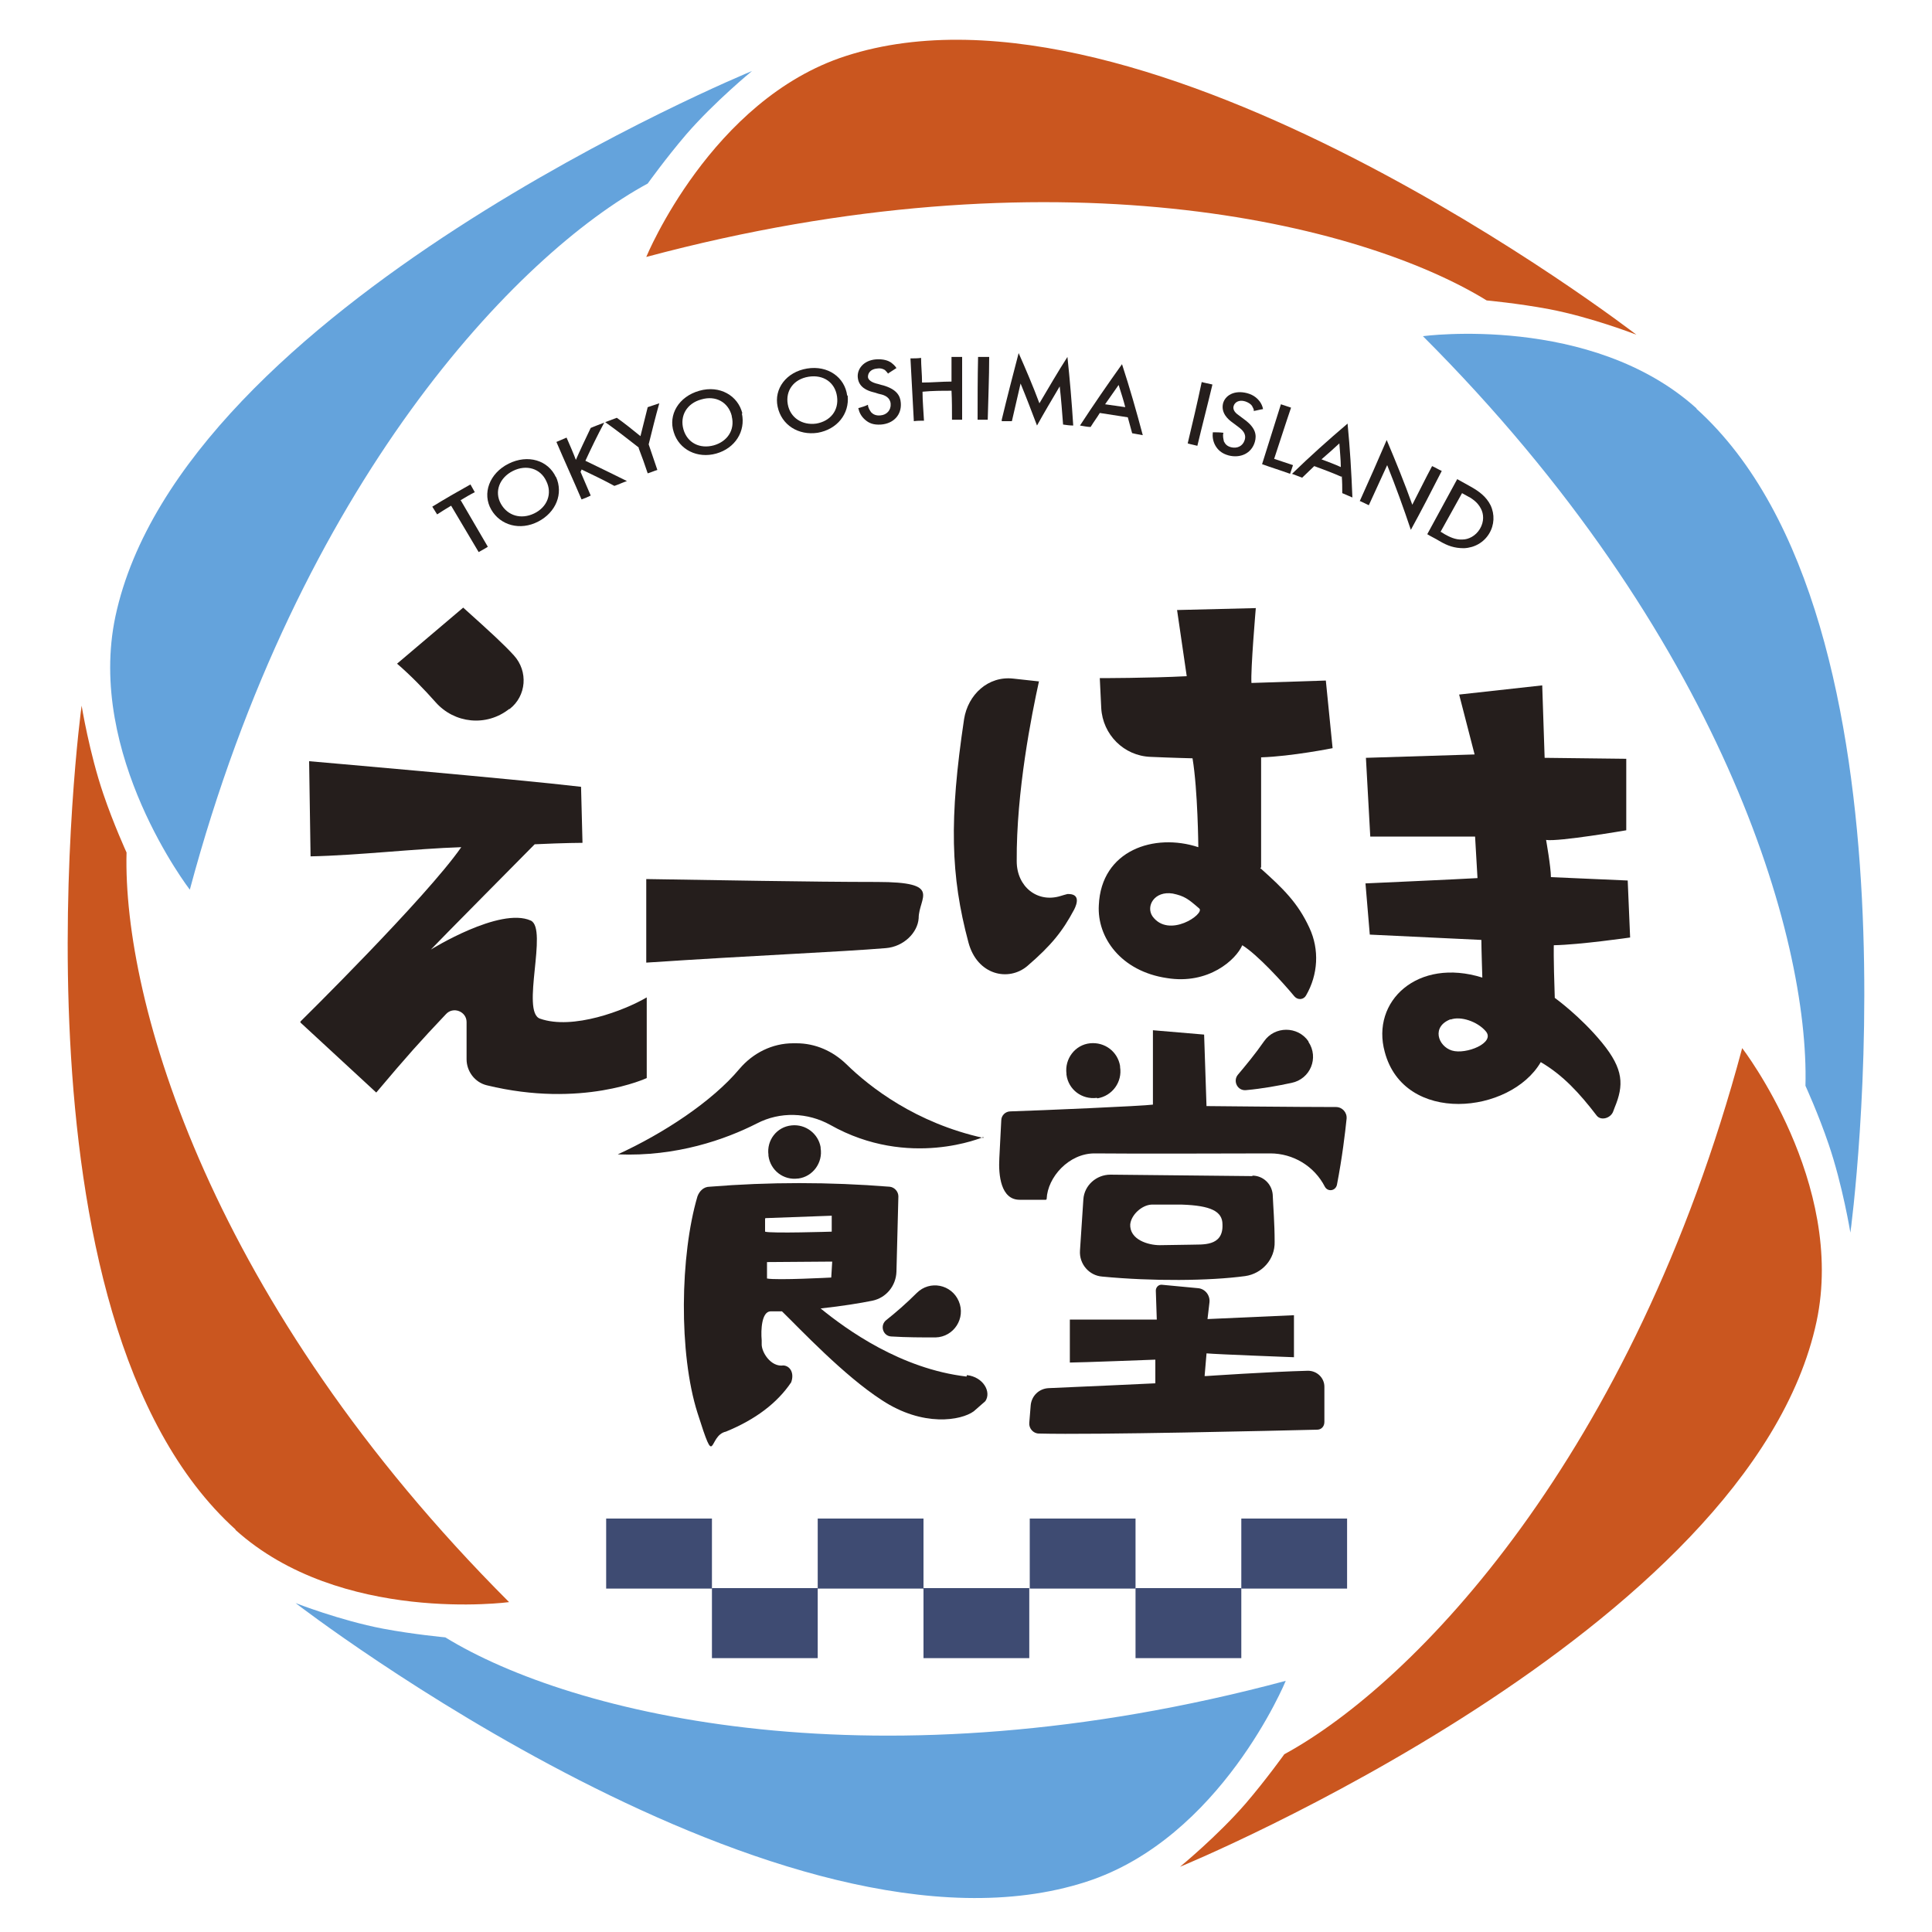 <?xml version="1.0" encoding="UTF-8"?>
<svg id="_レイヤー_1" data-name="レイヤー 1" xmlns="http://www.w3.org/2000/svg" version="1.1" viewBox="0 0 400 400">
  <defs>
    <style>
      .cls-1 {
        fill: #3e4b72;
      }

      .cls-1, .cls-2, .cls-3, .cls-4 {
        stroke-width: 0px;
      }

      .cls-2 {
        fill: #ca561f;
      }

      .cls-3 {
        fill: #64a3dc;
      }

      .cls-4 {
        fill: #251e1c;
      }
    </style>
  </defs>
  <g>
    <rect class="cls-1" x="235.1" y="328.8" width="21.9" height="14.5"/>
    <rect class="cls-1" x="191.2" y="328.8" width="21.9" height="14.5"/>
    <rect class="cls-1" x="147.4" y="328.8" width="21.9" height="14.5"/>
    <rect class="cls-1" x="257" y="314.4" width="21.9" height="14.5"/>
    <rect class="cls-1" x="213.2" y="314.4" width="21.9" height="14.5"/>
    <rect class="cls-1" x="169.3" y="314.4" width="21.9" height="14.5"/>
    <rect class="cls-1" x="125.5" y="314.4" width="21.9" height="14.5"/>
  </g>
  <g>
    <path class="cls-4" d="M62.2,211.5s26-25.6,33.3-36.1c-9.5.3-21.4,1.7-31.2,1.9l-.3-19.7s42.8,3.7,56.3,5.3l.3,11.6s-3.6,0-9.9.3c0,0-20.7,20.9-21.5,21.8,0,0,14.3-8.9,20.7-6,3.6,1.7-2.1,18.9,1.9,20.3,6.8,2.4,17.5-1.7,22.1-4.4v16.7s-13.4,6.3-33.1,1.5c-2.5-.6-4.2-2.9-4.2-5.4,0-2.3,0-5.1,0-7.7,0-2.2-2.8-3.3-4.3-1.6-5.3,5.6-8,8.6-14.4,16.2l-15.7-14.5ZM82.1,137.5l13.8-11.7c5.9,5.3,8.4,7.6,10.5,9.9,3,3.3,2.6,8.4-.9,11.1h-.1c-4.7,3.7-11.3,3-15.2-1.4-2.3-2.6-5.1-5.5-8-8Z"/>
    <path class="cls-4" d="M133.8,182c13.7.2,34.1.6,47.8.6s8.6,3.2,8.6,7.5h0c-.2,3-3.1,5.9-6.8,6.2-9.7.8-27.1,1.5-49.6,3v-17.3Z"/>
    <path class="cls-4" d="M215.1,141.1c-1.5,6.8-4.7,22.8-4.6,37.2,0,5.3,4.3,8.7,9.1,7.2,0,0,1.3-.4,1.4-.4,2.7-.1,2,2,1.4,3.2-2.4,4.5-4.7,7.4-9.7,11.7-3.9,3.3-10.4,1.9-12.2-4.9-3.7-13.8-4-25.5-.9-46.2.8-5.1,5-9,10.2-8.4l5.5.6Z"/>
    <path class="cls-4" d="M261.1,179.6v-22.8c6.3-.2,14.8-1.9,14.8-1.9l-1.4-14-15.4.5c-.2-2.6.9-15.5.9-15.5l-16.3.4,2,13.7c-7.7.4-18,.4-18,.4l.3,6.2c.3,5.5,4.7,9.9,10.2,10.1,4.5.2,8.7.3,8.7.3,1.1,6.6,1.2,18.4,1.2,18.4-9.1-3-20.1.6-20.6,12-.4,6.7,4.6,13.7,14.1,15.1,8.6,1.4,14.3-3.8,15.6-6.8,3.1,1.9,8.4,7.7,10.8,10.6.7.8,1.9.7,2.4-.2,2.5-4.3,2.8-9.5.7-14-2.4-5.2-5.4-8.1-10.2-12.4ZM238.6,189.7c-1.4-2.1.4-5.3,4.2-4.7,2.4.5,3.2,1.1,5.5,3.1,1.2,1.1-6.3,6.3-9.7,1.6Z"/>
    <path class="cls-4" d="M282.7,182.9s20-.9,23.2-1.1l-.5-8.6h-21.7l-.9-16.3,22.5-.7-3.2-12.4,17.2-1.9.5,15,16.9.2v14.8s-14,2.4-16.6,2c0,0,1,5.6,1,7.7l15.9.7.5,11.8s-10.4,1.5-15.8,1.6c0,0-.1,2.2.2,10.9,0,0,5.3,3.8,9.8,9.3s4.5,8.8,2.6,13.4l-.3.8c-.5,1.4-2.5,2-3.4.9-3.6-4.7-7-8.4-11.6-11.1-6.3,10.8-28.3,13-32.3-2.1-2.9-10.5,6.8-19.6,20.2-15.4,0,0-.2-6.2-.2-7.8l-23.1-1.1-.9-10.7ZM300.4,211c-4.1,1.5-2.7,5.6.2,6.5s9.1-1.6,7-4c-1.7-2-5.2-3.2-7.3-2.4Z"/>
    <path class="cls-4" d="M203.6,235.4s-15.4,6.7-31.7-2.5c-4.7-2.6-10.4-2.8-15.2-.3-6.5,3.3-16.6,6.9-28.8,6.4,9.4-4.3,19.5-10.9,25.2-17.7,2.8-3.3,6.8-5.3,11.1-5.3h.7c3.9,0,7.5,1.6,10.3,4.3,4.9,4.8,14.4,12.2,28.4,15.3Z"/>
    <path class="cls-4" d="M200.1,285c-13.6-1.6-24.8-9.7-30.2-14.1,4.6-.5,8.2-1.1,10.7-1.6,2.9-.6,4.9-3.1,5-6l.4-15.6c0-1-.8-1.9-1.8-2-12.5-1-25-1-37.3,0-1.2,0-2.1.9-2.5,2-3.6,12.2-3.9,32.5,0,44.8s2.1,4.7,5.9,3.9c6.1-2.5,10.6-5.9,13.5-10.2.7-1.9-.2-3.4-1.6-3.5h0c-2.6.4-4.6-2.8-4.5-4.5v-.7c-.2-2.2,0-5.9,1.8-6h2.4c3.8,3.7,12.8,13.3,20.7,18.4,8.5,5.6,16.4,4.2,19,2.3l2.4-2.1c1.3-1.9-.4-5-3.8-5.4ZM158.5,252.2l13.7-.5v3.3s-12.7.4-13.8,0v-2.7ZM158.8,264.7v-3.4c-.1,0,13.5-.1,13.5-.1l-.2,3.3s-11.3.6-13.3.2Z"/>
    <path class="cls-4" d="M165.2,244h0c-3,.4-5.7-1.7-6.1-4.7,0,0,0-.1,0-.2-.4-3,1.7-5.8,4.8-6.1h0c2.9-.3,5.5,1.7,6,4.5v.2c.5,3-1.6,5.9-4.6,6.3Z"/>
    <path class="cls-4" d="M198.5,269.4h0c1.5,3.5-1,7.4-4.8,7.5-2.8,0-6,0-9.2-.2-1.7-.1-2.4-2.3-1-3.4,1.9-1.5,4.2-3.5,6.3-5.6,2.7-2.7,7.2-1.8,8.7,1.7Z"/>
    <path class="cls-4" d="M249.6,229s19.5.2,27,.2c1.3,0,2.3,1.1,2.2,2.4-.3,2.9-.9,8-2,13.7-.3,1.3-1.9,1.5-2.5.4h0c-2.2-4.3-6.6-6.9-11.3-6.9-9.6,0-26,.1-36.4,0-5.3,0-9.7,4.9-9.9,9.4h0c0,0,0,.2-.2.2h-5.4c-3.9,0-4.4-5.1-4.2-8.6l.4-7.8c0-1.1.9-1.9,1.9-1.9,6.4-.2,27.3-1.1,29.5-1.4v-15.4l10.6.9.5,15Z"/>
    <path class="cls-4" d="M249.7,284.9s13.2-.9,21.1-1.1c1.9,0,3.4,1.5,3.4,3.3v7.3c0,.9-.6,1.6-1.5,1.6-8.2.2-46.1,1.1-57.6.8-1.2,0-2.1-1.1-2-2.2l.3-3.7c.2-1.9,1.7-3.4,3.7-3.5,6.6-.3,20.6-.9,22.1-1v-4.9s-15.6.6-17.7.6v-8.9h18c0,0-.2-6-.2-6,0-.7.6-1.3,1.3-1.2l7.4.7c1.5.1,2.6,1.5,2.4,3l-.4,3.4,17.9-.8v8.7c.1,0-16-.6-18.1-.8l-.4,4.7Z"/>
    <path class="cls-4" d="M259.3,243.5l-29.4-.3c-2.9,0-5.4,2.2-5.6,5.1l-.7,10.6c-.2,2.8,1.9,5.2,4.6,5.4,10.4,1,22.2.9,29.6-.1,3.5-.5,6.2-3.5,6.1-7.1,0-3.9-.3-7.3-.4-9.8-.2-2.2-2-3.9-4.2-3.9ZM234,253.5h0c.2-2,2.4-4,4.4-4.1h6.3c6,.2,8.4,1.4,8.4,4.1h0c.2,4.7-4.3,4.1-6.5,4.2-1.2,0-5.2.1-6.5.1-2.3,0-6.3-1.1-6.1-4.4Z"/>
    <path class="cls-4" d="M270.9,215.7h0c2.2,3.3.4,7.7-3.5,8.5-2.8.6-6.1,1.2-9.4,1.5-1.8.2-2.8-1.9-1.7-3.2,1.6-1.9,3.6-4.3,5.4-6.9,2.2-3.2,7-3.2,9.2,0Z"/>
    <path class="cls-4" d="M227.1,227.3h0c-3.1.4-5.9-1.7-6.3-4.8,0,0,0-.1,0-.2-.4-3.1,1.8-6,4.9-6.3h0c3-.3,5.7,1.7,6.2,4.7v.2c.5,3.1-1.6,6-4.7,6.5Z"/>
  </g>
  <g>
    <g>
      <path class="cls-4" d="M95.4,103.6c1.9,3.2,3.7,6.4,5.6,9.6-.6.4-1.2.7-1.9,1.1-1.9-3.2-3.8-6.4-5.7-9.6-1,.6-2,1.2-2.9,1.8-.3-.5-.7-1.1-1-1.6,2.6-1.6,5.2-3.1,7.9-4.6.3.5.6,1.1.9,1.6-1,.5-2,1.1-3,1.7Z"/>
      <path class="cls-4" d="M115.1,98.7c1.6,3.5,0,7.4-3.7,9.3-3.7,1.9-7.8.8-9.7-2.5-1.9-3.3-.4-7.5,3.6-9.5,4-2,8.2-.7,9.8,2.8ZM113.1,99.6c-1.2-2.6-4.1-3.5-6.9-2.1-2.8,1.4-3.9,4.3-2.5,6.8,1.4,2.5,4.2,3.3,6.9,2,2.7-1.3,3.8-4.1,2.5-6.7Z"/>
      <path class="cls-4" d="M119.1,95.5c1-2.3,2.1-4.6,3.2-6.9.9-.4,1.8-.7,2.8-1.1-1.4,2.6-2.7,5.3-3.9,7.9,2.9,1.4,5.8,2.8,8.6,4.2-.9.3-1.7.7-2.6,1-2.2-1.2-4.5-2.3-6.8-3.4,0,.2-.2.4-.2.5.7,1.6,1.4,3.3,2.1,4.9-.6.3-1.3.6-1.9.8-1.7-4-3.5-7.9-5.2-11.9.7-.3,1.4-.6,2.1-.9.7,1.6,1.4,3.2,2,4.8Z"/>
      <path class="cls-4" d="M132.3,92.7c-2.3-1.8-4.6-3.6-7-5.3.8-.3,1.6-.6,2.4-.9,1.7,1.2,3.3,2.5,4.9,3.8.5-2,1-4,1.5-6,.8-.3,1.6-.5,2.4-.8-.8,2.8-1.5,5.7-2.2,8.5.6,1.8,1.2,3.5,1.8,5.3-.7.2-1.3.5-2,.7-.6-1.8-1.2-3.5-1.9-5.3Z"/>
      <path class="cls-4" d="M153.6,85.6c.8,3.7-1.4,7.2-5.3,8.3-3.9,1.1-7.7-.8-8.8-4.4-1.2-3.6,1-7.4,5.3-8.6,4.2-1.2,8,1,8.9,4.7ZM151.5,86.1c-.7-2.8-3.3-4.3-6.3-3.4-3,.8-4.5,3.4-3.7,6.2.8,2.8,3.4,4.1,6.3,3.3,2.8-.8,4.4-3.2,3.7-6Z"/>
    </g>
    <g>
      <path class="cls-4" d="M175.5,81.9c.4,3.8-2.2,7-6.2,7.7-4,.6-7.5-1.6-8.3-5.4-.8-3.7,1.8-7.2,6.1-7.9,4.3-.7,7.8,1.8,8.3,5.6ZM173.3,82.1c-.4-2.9-2.8-4.6-5.9-4.1-3.1.5-4.8,2.9-4.3,5.7.5,2.8,3,4.4,5.9,4,2.9-.5,4.7-2.7,4.3-5.6Z"/>
      <path class="cls-4" d="M183.9,77.4c-.2-.3-.4-.5-.7-.8-.5-.3-1-.4-1.6-.3-1.3.1-1.9.9-1.9,1.7,0,.4.3,1,1.7,1.4.5.1,1,.3,1.5.4,2.7.8,3.5,2.1,3.6,3.6.2,2.5-1.5,4.3-4.1,4.5-1.6.1-2.5-.3-3.3-1-.8-.7-1.2-1.5-1.4-2.4.7-.2,1.4-.4,2-.7,0,.6.4,1.2.7,1.6.4.4,1,.7,1.9.6,1.3-.1,2.2-1.1,2.1-2.4-.1-1.3-1.2-1.8-2.2-2-.5-.1-.9-.3-1.4-.4-1.2-.3-3-1-3.2-3-.2-1.7,1.1-3.6,3.8-3.8,1.6-.1,2.5.3,3,.6.4.3.9.7,1.2,1.2-.6.4-1.1.7-1.7,1.1Z"/>
      <path class="cls-4" d="M191,79.2c2,0,4-.2,6-.2,0-1.7,0-3.4,0-5.1.7,0,1.5,0,2.2,0,0,4.3,0,8.7,0,13-.7,0-1.4,0-2.1,0,0-2,0-4-.1-6-2,0-4,0-6,.2,0,2,.2,4,.3,6-.7,0-1.4,0-2.1.1-.2-4.3-.5-8.7-.7-13,.7,0,1.5,0,2.2-.1,0,1.7.2,3.4.2,5.1Z"/>
      <path class="cls-4" d="M204.8,73.9c0,4.3-.2,8.7-.3,13-.7,0-1.4,0-2.1,0,0-4.3,0-8.7.1-13,.7,0,1.5,0,2.2,0Z"/>
      <path class="cls-4" d="M207.4,86.9c1.1-4.6,2.3-9.2,3.5-13.8,1.5,3.4,3,6.9,4.3,10.4,1.9-3.2,3.8-6.5,5.8-9.6.5,4.7.9,9.4,1.2,14.2-.7,0-1.4-.1-2.1-.2-.2-2.6-.4-5.3-.7-7.9-1.6,2.7-3.2,5.4-4.7,8.1-1.1-2.9-2.2-5.8-3.4-8.7-.6,2.6-1.2,5.2-1.8,7.8-.7,0-1.4,0-2.1,0Z"/>
      <path class="cls-4" d="M233.5,86.4c-1.9-.3-3.9-.6-5.8-.9-.6,1-1.3,1.9-1.9,2.9-.7,0-1.5-.2-2.2-.3,2.8-4.3,5.7-8.5,8.7-12.7,1.6,4.9,3,9.8,4.3,14.7-.7-.1-1.5-.3-2.2-.4-.3-1.1-.6-2.2-.9-3.3ZM233,84.4c-.4-1.6-.9-3.1-1.4-4.7-.9,1.3-1.9,2.7-2.8,4,1.4.2,2.8.4,4.2.6Z"/>
    </g>
    <g>
      <path class="cls-4" d="M251,79.7c-1,4.2-2.1,8.4-3.1,12.6-.7-.2-1.4-.3-2-.5,1-4.2,2-8.4,2.9-12.7.7.2,1.4.3,2.2.5Z"/>
      <path class="cls-4" d="M259.6,85c0-.3-.2-.6-.4-1-.3-.4-.8-.7-1.4-.9-1.3-.4-2.2.2-2.4,1-.1.4-.1,1.1,1.1,1.9.4.3.8.6,1.2.9,2.3,1.7,2.5,3.2,2.1,4.6-.7,2.4-3,3.4-5.4,2.8-1.5-.4-2.3-1.2-2.8-2.1-.5-.9-.6-1.9-.5-2.7.7,0,1.4,0,2.2.1-.2.6,0,1.3.1,1.8.3.6.7,1,1.5,1.2,1.2.3,2.4-.2,2.8-1.5.4-1.3-.5-2.1-1.3-2.7-.4-.3-.8-.6-1.2-.9-1-.7-2.4-2-2-3.9.4-1.7,2.3-2.9,5-2.2,1.5.4,2.2,1.2,2.6,1.7.3.4.6,1,.7,1.6-.7.1-1.3.3-2,.4Z"/>
      <path class="cls-4" d="M267.3,84.4c-1.2,3.5-2.3,7-3.5,10.6,1.3.4,2.6.9,3.9,1.3-.2.6-.4,1.2-.6,1.8-1.9-.7-3.9-1.3-5.8-2,1.3-4.1,2.6-8.3,3.9-12.4.7.2,1.4.5,2.1.7Z"/>
      <path class="cls-4" d="M277.7,98.7c-1.8-.8-3.7-1.5-5.6-2.2-.8.8-1.7,1.6-2.5,2.4-.7-.3-1.4-.5-2.1-.8,3.7-3.6,7.5-7,11.5-10.4.5,5.1.8,10.2,1,15.3-.7-.3-1.4-.6-2.1-.9,0-1.2,0-2.3-.1-3.5ZM277.6,96.7c0-1.6-.2-3.2-.3-4.9-1.2,1.1-2.4,2.2-3.7,3.3,1.3.5,2.7,1,4,1.6Z"/>
      <path class="cls-4" d="M281.5,103.8c1.9-4.2,3.8-8.5,5.6-12.7,1.9,4.5,3.7,8.9,5.3,13.4,1.4-2.7,2.7-5.4,4.1-8,.7.3,1.3.7,2,1-2.1,4.1-4.2,8.2-6.4,12.2-1.5-4.5-3.1-8.9-4.9-13.4-1.3,2.8-2.5,5.5-3.8,8.3-.6-.3-1.3-.6-1.9-.9Z"/>
      <path class="cls-4" d="M304.4,100.7c1.8,1,3.3,2.1,4.2,3.9.9,1.9.8,4.1-.3,5.9-1.1,1.8-3,2.9-5.2,3-2,0-3.4-.5-5.1-1.5-.8-.5-1.7-.9-2.5-1.4,2.1-3.8,4.1-7.6,6.2-11.4.9.5,1.8,1,2.7,1.5ZM298.3,110.1c.3.2.5.3.8.5.9.5,2.2,1.2,3.7,1.1,1.2,0,2.7-.7,3.6-2.2.9-1.5.8-3.1.2-4.2-.7-1.4-2-2.2-3-2.7-.3-.2-.6-.3-.9-.5-1.5,2.7-3,5.4-4.5,8.1Z"/>
    </g>
  </g>
  <path class="cls-3" d="M224.9,389.6c27.9-9,41.3-41.6,41.3-41.6-84.4,22.6-147.8,7.1-174-9,0,0-6.5-.6-12.9-1.8-8.9-1.7-18.1-5.3-18.1-5.3.9.7,101.3,77.9,163.7,57.7Z"/>
  <path class="cls-2" d="M48.7,316.7c21.8,19.7,56.7,15,56.7,15-61.8-61.8-80-124.4-79.2-155.2,0,0-2.7-5.9-4.8-12.1-2.9-8.5-4.5-18.3-4.5-18.3-.2,1.1-16.8,126.7,31.9,170.6Z"/>
  <path class="cls-3" d="M23.9,127.6c-6.1,28.7,15.4,56.6,15.4,56.6C61.9,99.8,107,52.7,134.1,38c0,0,3.8-5.3,8-10.2,5.9-6.8,13.6-13.1,13.6-13.1-1,.4-118.1,48.8-131.8,112.9Z"/>
  <path class="cls-2" d="M175.1,11.6c-27.9,9-41.3,41.6-41.3,41.6,84.4-22.6,147.8-7.1,174,9,0,0,6.5.6,12.9,1.8,8.9,1.7,18.1,5.3,18.1,5.3-.9-.7-101.3-77.9-163.7-57.7Z"/>
  <path class="cls-3" d="M351.3,84.6c-21.8-19.7-56.7-15-56.7-15,61.8,61.8,80,124.4,79.2,155.2,0,0,2.7,5.9,4.8,12.1,2.9,8.5,4.5,18.3,4.5,18.3.2-1.1,16.8-126.7-31.9-170.6Z"/>
  <path class="cls-2" d="M376.1,273.6c6.1-28.7-15.4-56.6-15.4-56.6-22.6,84.5-67.8,131.5-94.8,146.2,0,0-3.8,5.3-8,10.2-5.9,6.8-13.6,13.1-13.6,13.1,1-.4,118.1-48.8,131.8-112.9Z"/>
</svg>